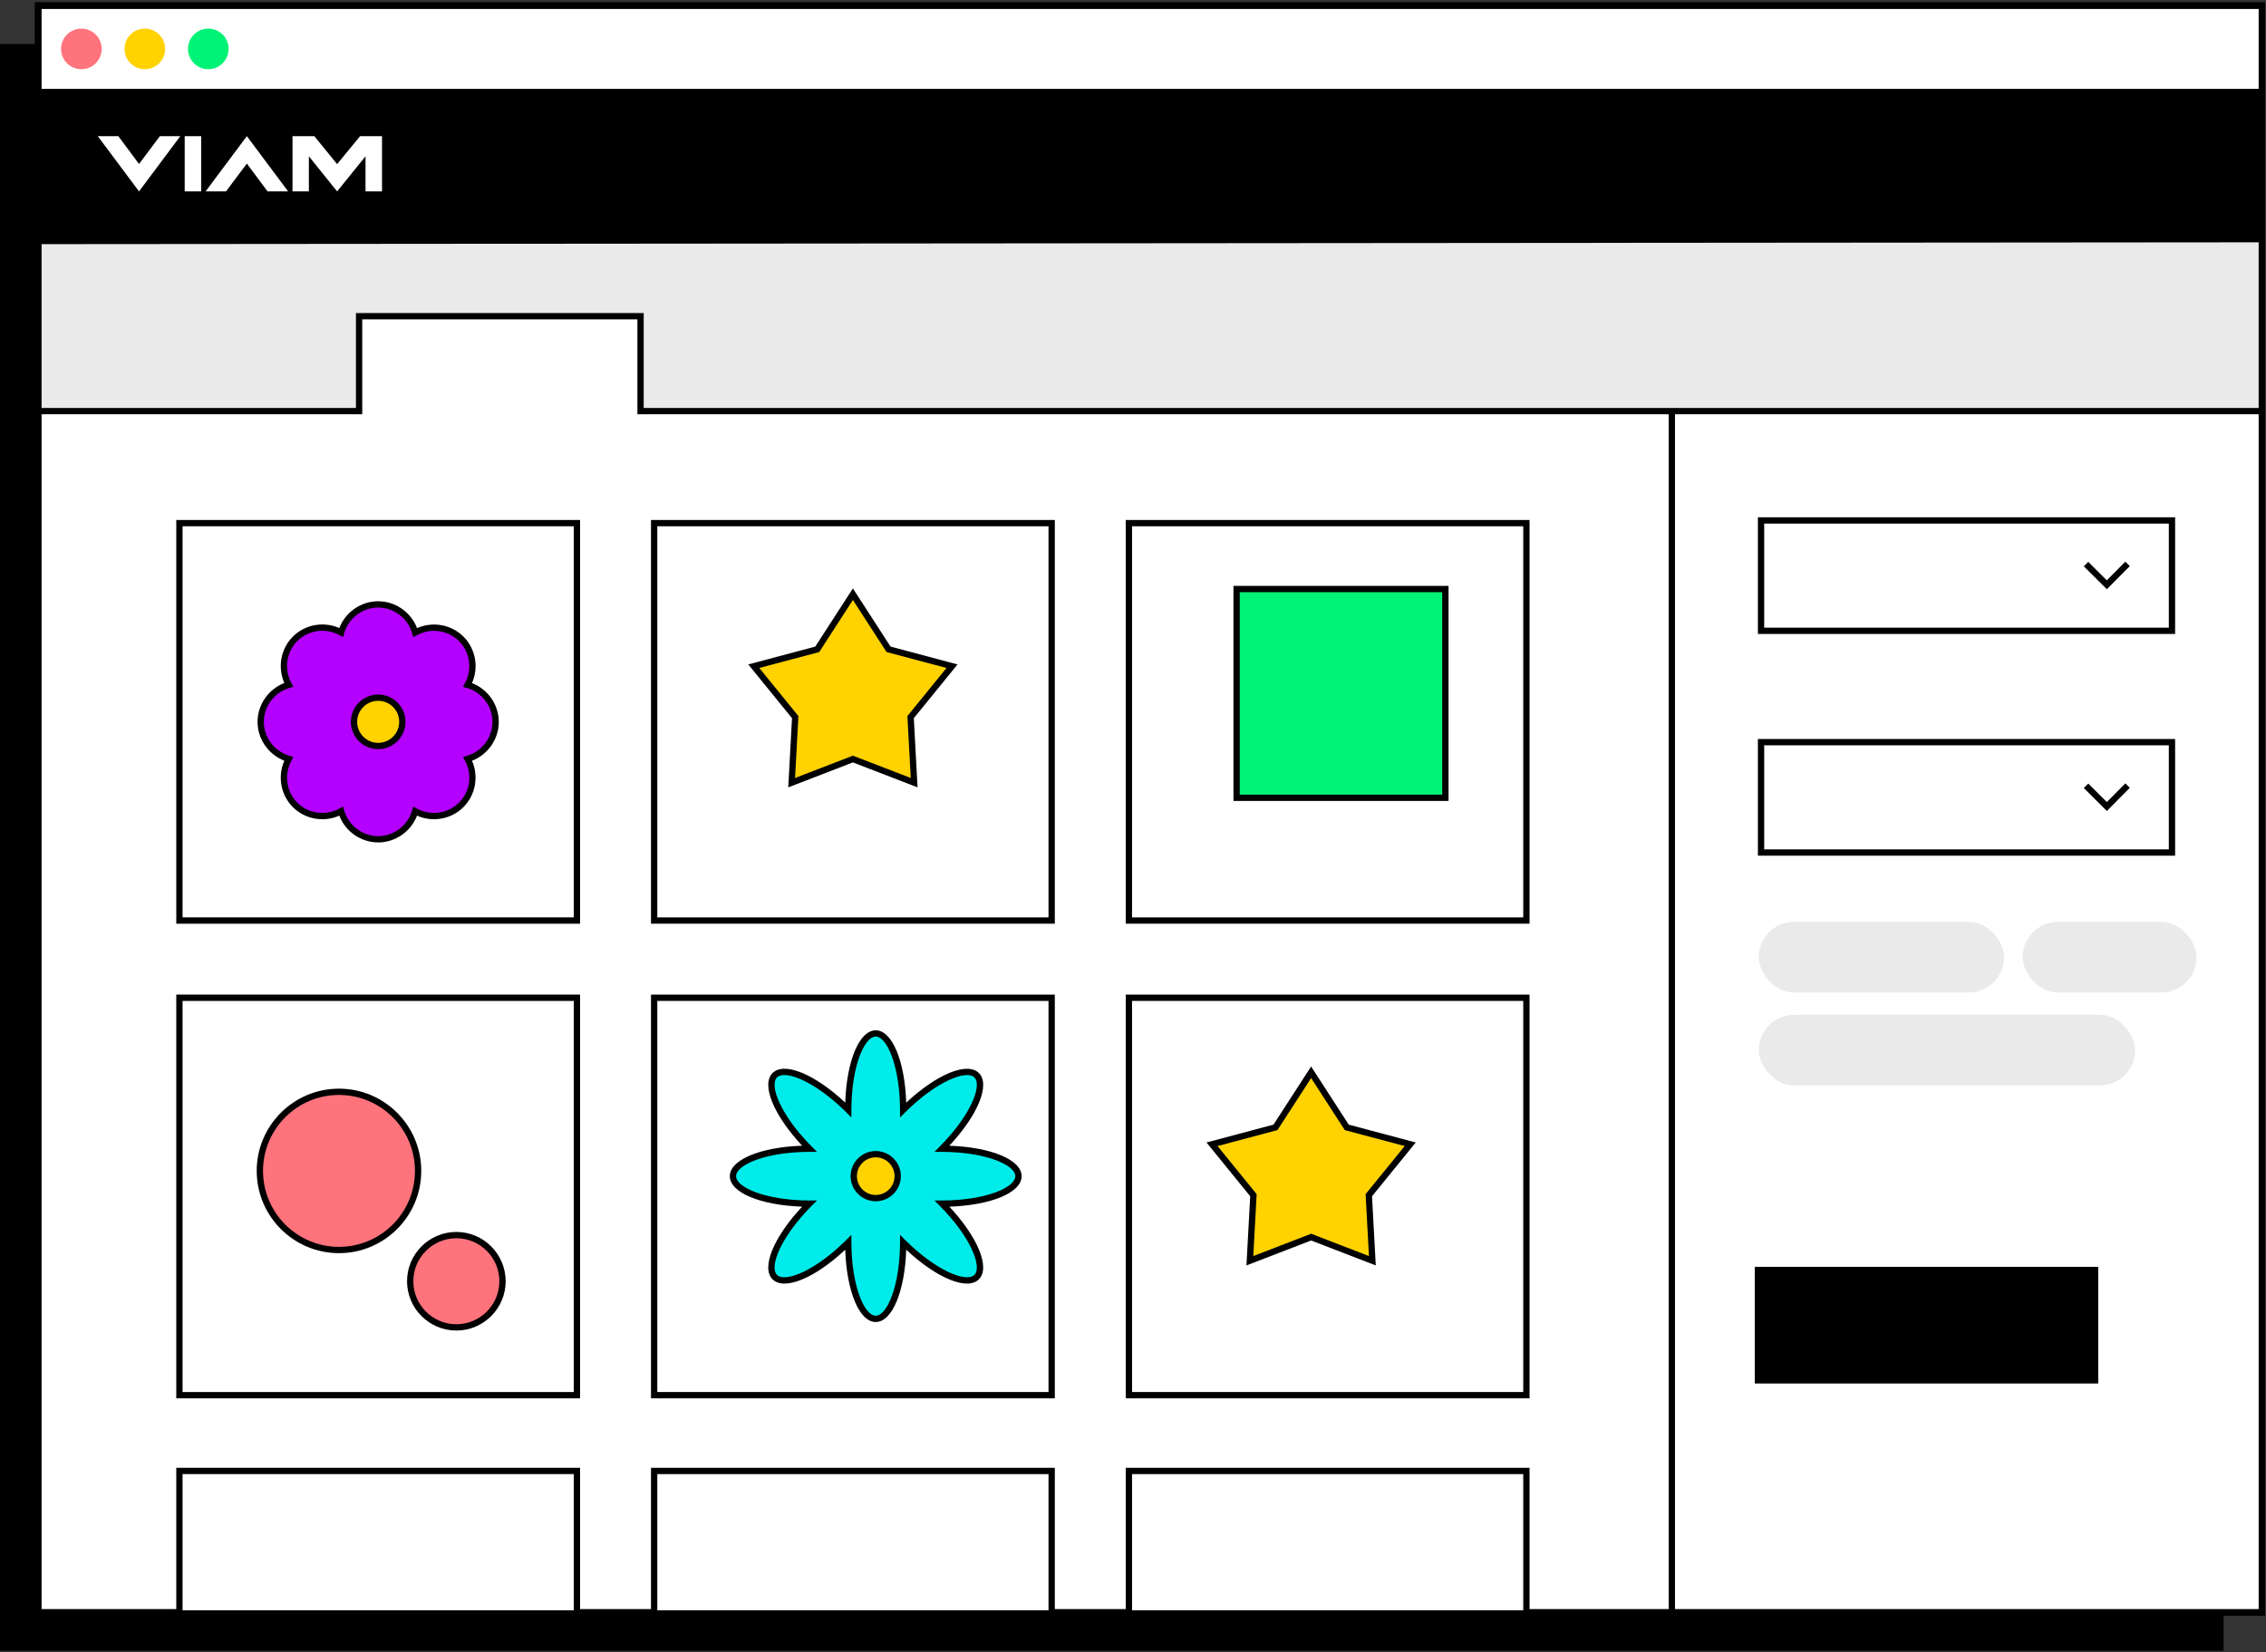 <?xml version="1.0" encoding="UTF-8"?><svg id="outlines" xmlns="http://www.w3.org/2000/svg" viewBox="0 0 180.023 131.288"><rect x="0" y="0" width="180.023" height="131.288" fill="#333333" stroke="none"/><rect x="-.007" y="3.492" width="176.656" height="127.676"/><rect x="3.037" y=".448" width="176.656" height="127.676" fill="#eaeaea"/><path d="m179.943,128.374H2.787V.197h177.156l-0,128.177Zm-176.656-.5h176.156l0-127.177H3.287v127.177Z"/><polygon points="179.693 19.255 3.037 19.4 3.037 7.314 179.693 7.344 179.693 19.255"/><rect x="3.037" y=".448" width="176.656" height="6.866" fill="#fff"/><path d="m179.944,7.563H2.787V.197h177.156v7.366ZM3.287,7.063h176.156V.697H3.287v6.366Z"/><circle cx="6.466" cy="3.886" r="1.613" fill="#ff737c"/><circle cx="11.507" cy="3.886" r="1.613" fill="#ffd200"/><circle cx="16.549" cy="3.886" r="1.613" fill="#00f376"/><path d="m11.046,13.031l-1.645-2.212h-1.634s3.278,4.39,3.278,4.39l3.279-4.39h-1.623s-1.656,2.212-1.656,2.212Z" fill="#fff"/><path d="m30.328,10.819h-1.289s-.433-0-.433-0l-1.823,2.223-1.812-2.223h-.433s-1.289-0-1.289-0h-.011s-0,4.39-0,4.39h1.3s0-2.79 0-2.79l2.245,2.79,2.256-2.79-0,2.79h1.311s0-4.39 0-4.39h-.022Z" fill="#fff"/><path d="m15.984,10.819h-1.311s-0,4.39-0,4.39h1.311s0-4.39 0-4.39Z" fill="#fff"/><path d="m16.332,15.209h1.623s1.656-2.212,1.656-2.212l1.645,2.212h1.634s-3.278-4.39-3.278-4.39l-3.279,4.39Z" fill="#fff"/><polygon points="50.889 32.67 50.889 25.127 28.528 25.127 28.528 32.67 3.037 32.67 3.037 128.124 179.693 128.124 179.693 32.67 50.889 32.67" fill="#fff"/><path d="m179.944,128.374H2.787V32.42h25.491v-7.543h22.861v7.543h128.804v95.954Zm-176.656-.5h176.156V32.92H50.639v-7.543h-21.861v7.543H3.287v94.954Z"/><path d="m179.943,128.374H2.787V.197h177.156l-0,128.177Zm-176.656-.5h176.156l0-127.177H3.287v127.177Z"/><rect x="14.254" y="41.57" width="31.579" height="31.579" fill="#fff"/><path d="m46.084,73.399H14.004v-32.08h32.08v32.08Zm-31.58-.5h31.08v-31.08H14.504v31.08Z"/><rect x="51.97" y="41.57" width="31.579" height="31.579" fill="#fff"/><path d="m83.799,73.399h-32.08v-32.08h32.08v32.08Zm-31.58-.5h31.08v-31.08h-31.08v31.08Z"/><rect x="89.686" y="41.57" width="31.579" height="31.579" fill="#fff"/><path d="m121.515,73.399h-32.08v-32.08h32.08v32.08Zm-31.58-.5h31.08v-31.08h-31.08v31.08Z"/><rect x="14.254" y="79.285" width="31.579" height="31.579" fill="#fff"/><path d="m46.084,111.115H14.004v-32.08h32.08v32.08Zm-31.58-.5h31.08v-31.08H14.504v31.08Z"/><rect x="51.97" y="79.285" width="31.579" height="31.579" fill="#fff"/><path d="m83.799,111.115h-32.08v-32.08h32.08v32.08Zm-31.58-.5h31.08v-31.08h-31.08v31.08Z"/><rect x="89.686" y="79.285" width="31.579" height="31.579" fill="#fff"/><path d="m121.515,111.115h-32.08v-32.08h32.08v32.08Zm-31.58-.5h31.08v-31.08h-31.08v31.08Z"/><polygon points="67.76 47.218 70.593 51.598 75.633 52.939 72.343 56.986 72.626 62.195 67.76 60.316 62.893 62.195 63.176 56.986 59.886 52.939 64.927 51.598 67.76 47.218" fill="#ffd200"/><path d="m62.623,62.566l.298-5.497-3.473-4.273,5.321-1.415,2.99-4.623,2.991,4.623,5.321,1.415-3.473,4.273.298,5.497-5.137-1.982-5.136,1.982Zm5.136-2.518l4.596,1.773-.267-4.919,3.107-3.822-4.761-1.267-2.675-4.137-2.675,4.137-4.761,1.267,3.107,3.822-.267,4.919,4.595-1.773Z"/><polygon points="104.162 85.206 106.995 89.585 112.036 90.926 108.746 94.974 109.028 100.182 104.162 98.304 99.296 100.182 99.579 94.974 96.289 90.926 101.329 89.585 104.162 85.206" fill="#ffd200"/><path d="m109.299,100.555l-5.137-1.983-5.137,1.983.298-5.498-3.473-4.273,5.321-1.415,2.991-4.622,2.991,4.622,5.321,1.415-3.473,4.273.298,5.498Zm-5.137-2.519l4.596,1.774-.267-4.92,3.107-3.822-4.76-1.267-2.675-4.136-2.675,4.136-4.76,1.267,3.107,3.822-.267,4.92,4.596-1.774Z"/><path d="m39.376,57.366c0-1.403-.945-2.573-2.23-2.942.648-1.169.49-2.665-.502-3.658-.992-.992-2.488-1.151-3.658-.503-.367-1.287-1.539-2.235-2.944-2.235-1.403,0-2.573.945-2.942,2.229-1.169-.647-2.665-.488-3.656.504-.992.992-1.151,2.489-.503,3.659-1.284.369-2.23,1.538-2.23,2.941-0,1.403.945,2.573,2.229,2.942-.648,1.169-.49,2.665.502,3.658.992.992,2.489,1.151,3.658.503.37,1.283,1.539,2.228,2.942,2.228,1.403,0,2.573-.945,2.942-2.229,1.169.647,2.665.488,3.656-.504.991-.991,1.151-2.484.507-3.652,1.283-.369,2.228-1.538,2.228-2.94Z" fill="#b400ff"/><path d="m30.043,66.941c-1.366,0-2.596-.861-3.087-2.127-1.243.549-2.723.29-3.69-.678-.967-.967-1.227-2.446-.676-3.688-1.267-.492-2.128-1.722-2.128-3.088s.861-2.596,2.128-3.086c-.55-1.243-.289-2.724.678-3.69.967-.966,2.446-1.228,3.688-.678.491-1.268,1.722-2.129,3.088-2.129,1.369,0,2.6.864,3.09,2.134,1.243-.549,2.723-.288,3.688.678.967.967,1.227,2.446.676,3.689,1.267.491,2.128,1.721,2.128,3.087s-.861,2.596-2.127,3.086c.545,1.241.284,2.719-.681,3.684-.966.968-2.446,1.228-3.688.678-.491,1.268-1.721,2.129-3.087,2.129Zm-2.789-2.85l.087.302c.347,1.206,1.458,2.048,2.702,2.048,1.244,0,2.355-.843,2.702-2.049l.087-.302.274.152c1.099.609,2.479.42,3.358-.462.892-.893,1.079-2.24.465-3.354l-.151-.274.301-.087c1.206-.347,2.047-1.457,2.047-2.7,0-1.244-.842-2.354-2.048-2.701l-.302-.087.152-.274c.609-1.099.42-2.48-.46-3.36s-2.261-1.069-3.36-.461l-.275.152-.086-.303c-.346-1.209-1.458-2.054-2.704-2.054-1.244,0-2.355.843-2.702,2.049l-.087.301-.274-.151c-1.097-.606-2.479-.417-3.358.462-.88.88-1.07,2.263-.461,3.361l.152.274-.302.087c-1.206.346-2.048,1.456-2.048,2.7,0,1.243.842,2.354,2.049,2.702l.302.087-.152.274c-.609,1.098-.42,2.479.46,3.359.88.88,2.261,1.069,3.36.461l.274-.152Z"/><circle cx="30.044" cy="57.359" r="1.921" fill="#ffd200"/><path d="m30.044,59.53c-1.197,0-2.17-.974-2.17-2.171s.974-2.171,2.17-2.171c1.197,0,2.171.974,2.171,2.171s-.974,2.171-2.171,2.171Zm0-3.842c-.921,0-1.67.75-1.67,1.671s.75,1.671,1.67,1.671c.921,0,1.671-.75,1.671-1.671s-.75-1.671-1.671-1.671Z"/><rect x="98.242" y="46.808" width="16.588" height="16.588" fill="#00f376"/><path d="m115.08,63.645h-17.088v-17.088h17.088v17.088Zm-16.588-.5h16.088v-16.088h-16.088v16.088Z"/><circle cx="26.931" cy="93.043" r="6.286" fill="#ff737c"/><path d="m26.931,99.579c-3.604,0-6.536-2.932-6.536-6.536,0-3.604,2.932-6.535,6.536-6.535s6.536,2.932,6.536,6.535c0,3.604-2.932,6.536-6.536,6.536Zm0-12.571c-3.328,0-6.036,2.707-6.036,6.035s2.708,6.036,6.036,6.036,6.036-2.708,6.036-6.036-2.708-6.035-6.036-6.035Z"/><circle cx="36.255" cy="101.81" r="3.667" fill="#ff737c"/><path d="m36.255,105.728c-2.16,0-3.917-1.757-3.917-3.917s1.757-3.917,3.917-3.917,3.917,1.757,3.917,3.917-1.757,3.917-3.917,3.917Zm0-7.334c-1.884,0-3.417,1.533-3.417,3.417s1.533,3.417,3.417,3.417,3.417-1.533,3.417-3.417-1.533-3.417-3.417-3.417Z"/><path d="m80.914,93.464c0-1.201-2.716-2.175-6.074-2.182,2.37-2.379,3.602-4.988,2.753-5.837-.849-.849-3.459.383-5.839,2.752-.007-3.359-.981-6.077-2.182-6.077-1.201,0-2.175,2.716-2.182,6.073-2.379-2.369-4.988-3.6-5.837-2.751-.849.849.383,3.459,2.753,5.839-3.358.007-6.074.98-6.074,2.181-0,1.201,2.716,2.175,6.074,2.182-2.37,2.379-3.603,4.988-2.754,5.837.849.849,3.458-.383,5.838-2.752.008,3.357.981,6.072,2.182,6.072,1.201,0,2.174-2.716,2.182-6.073,2.379,2.369,4.988,3.6,5.837,2.751.849-.849-.382-3.456-2.749-5.834,3.357-.007,6.071-.98,6.071-2.181Z" fill="#00ecea"/><path d="m69.572,105.051c-1.303,0-2.31-2.431-2.422-5.744-2.422,2.266-4.854,3.273-5.775,2.351-.922-.922.086-3.353,2.352-5.774-3.314-.112-5.746-1.118-5.746-2.422s2.432-2.309,5.746-2.421c-2.265-2.422-3.273-4.854-2.351-5.775.92-.922,3.351.085,5.774,2.35.112-3.313,1.118-5.744,2.422-5.744,1.305,0,2.311,2.433,2.422,5.748,2.422-2.264,4.854-3.274,5.776-2.351.922.922-.086,3.353-2.352,5.774,3.314.112,5.746,1.118,5.746,2.422h0c-0,1.304-2.431,2.309-5.743,2.421,2.262,2.421,3.269,4.851,2.347,5.771-.923.923-3.354-.087-5.774-2.35-.112,3.312-1.118,5.744-2.421,5.744Zm-1.934-6.923l.001.6c.008,3.432,1.025,5.823,1.932,5.823.908,0,1.924-2.392,1.932-5.824l.001-.6.425.424c2.432,2.421,4.842,3.394,5.484,2.752.642-.642-.33-3.051-2.75-5.481l-.423-.426.6-.001c3.431-.007,5.822-1.023,5.822-1.931,0-.907-2.392-1.925-5.825-1.933l-.6-.001.423-.426c2.423-2.432,3.396-4.842,2.754-5.483-.643-.643-3.053.331-5.486,2.753l-.425.424-.001-.6c-.007-3.435-1.024-5.828-1.932-5.828-.908,0-1.925,2.392-1.932,5.823l-.001.6-.425-.424c-2.433-2.421-4.843-3.394-5.484-2.751-.642.643.331,3.053,2.753,5.485l.423.426-.6.001c-3.433.007-5.825,1.023-5.825,1.931s2.392,1.925,5.825,1.933l.6.001-.423.426c-2.423,2.432-3.396,4.842-2.754,5.483.64.641,3.051-.33,5.485-2.752l.425-.424Z"/><circle cx="69.573" cy="93.46" r="1.746" fill="#ffd200"/><path d="m69.573,95.456c-1.101,0-1.996-.896-1.996-1.996s.896-1.996,1.996-1.996,1.996.896,1.996,1.996-.896,1.996-1.996,1.996Zm0-3.492c-.825,0-1.496.671-1.496,1.496s.671,1.496,1.496,1.496,1.496-.671,1.496-1.496-.671-1.496-1.496-1.496Z"/><rect x="14.254" y="116.887" width="31.579" height="11.323" fill="#fff"/><path d="m46.084,128.46H14.004v-11.823h32.08v11.823Zm-31.58-.5h31.08v-10.823H14.504v10.823Z"/><rect x="51.97" y="116.887" width="31.579" height="11.323" fill="#fff"/><path d="m83.799,128.46h-32.08v-11.823h32.08v11.823Zm-31.58-.5h31.08v-10.823h-31.08v10.823Z"/><rect x="89.686" y="116.887" width="31.579" height="11.323" fill="#fff"/><path d="m121.515,128.46h-32.08v-11.823h32.08v11.823Zm-31.58-.5h31.08v-10.823h-31.08v10.823Z"/><rect x="132.569" y="32.679" width=".5" height="96.251"/><rect x="139.907" y="101.166" width="26.287" height="8.27"/><path d="m166.694,109.936h-27.287v-9.27h27.287v9.27Zm-26.287-1h25.287v-7.27h-25.287v7.27Z"/><rect x="139.907" y="41.355" width="32.645" height="8.771" fill="#fff"/><path d="m172.803,50.376h-33.146v-9.271h33.146v9.271Zm-32.646-.5h32.146v-8.271h-32.146v8.271Z"/><polyline points="169.025 44.807 167.377 46.469 165.727 44.825" fill="#fff"/><polygon points="167.379 46.822 165.55 45.001 165.903 44.647 167.377 46.115 168.847 44.631 169.203 44.982 167.379 46.822"/><rect x="139.907" y="58.974" width="32.645" height="8.771" fill="#fff"/><path d="m172.803,67.995h-33.146v-9.271h33.146v9.271Zm-32.646-.5h32.146v-8.271h-32.146v8.271Z"/><polyline points="169.025 62.426 167.377 64.088 165.727 62.444" fill="#fff"/><polygon points="167.379 64.441 165.55 62.62 165.903 62.267 167.377 63.734 168.847 62.25 169.203 62.602 167.379 64.441"/><rect x="139.723" y="73.254" width="19.494" height="5.612" rx="2.806" ry="2.806" fill="#eaeaea"/><rect x="139.723" y="80.638" width="29.905" height="5.612" rx="2.806" ry="2.806" fill="#eaeaea"/><rect x="160.693" y="73.254" width="13.808" height="5.612" rx="2.806" ry="2.806" fill="#eaeaea"/></svg>